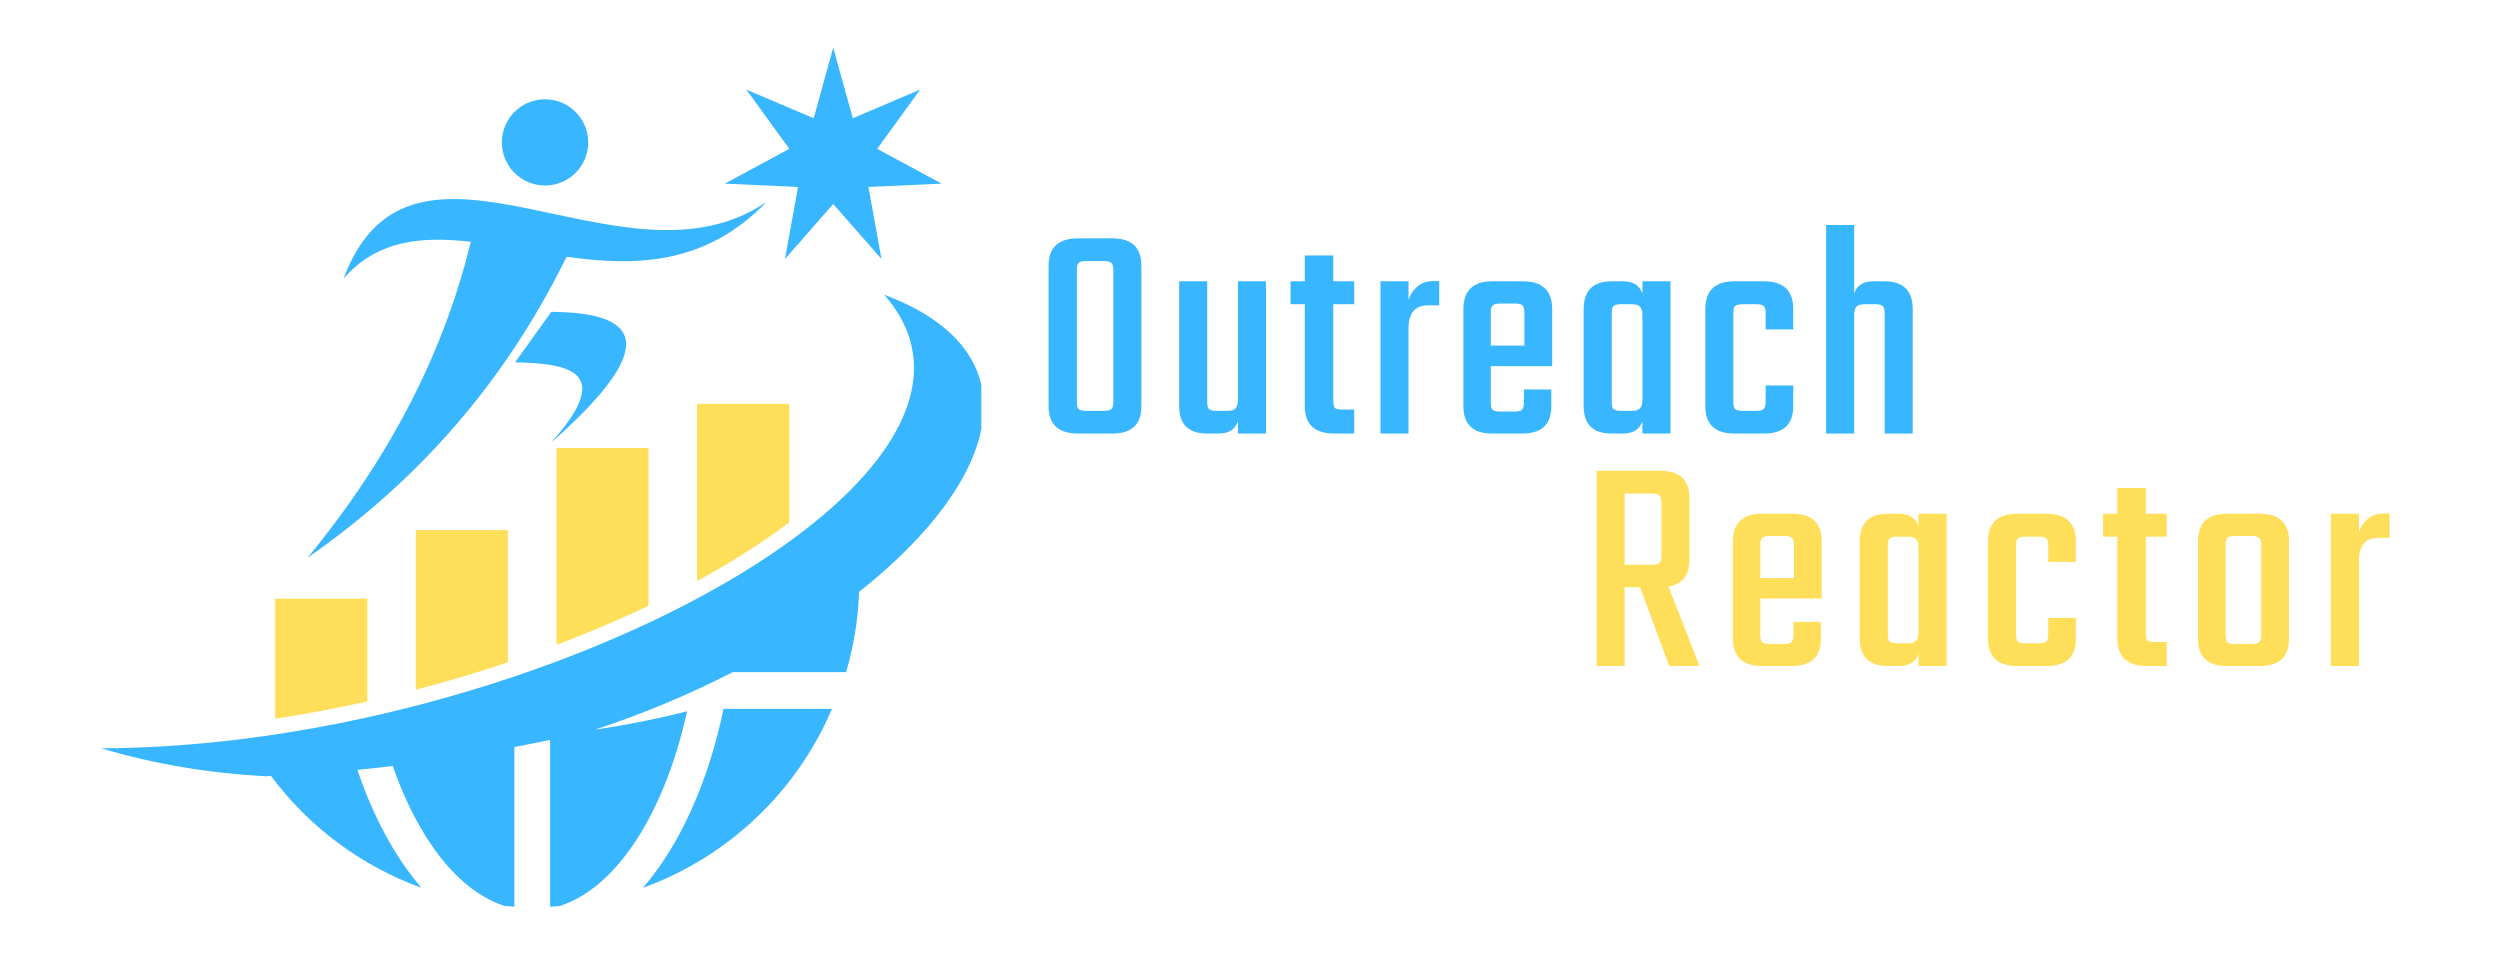 <svg xmlns="http://www.w3.org/2000/svg" xmlns:xlink="http://www.w3.org/1999/xlink" width="234" viewBox="0 0 175.5 67.5" height="90" preserveAspectRatio="xMidYMid meet"><defs><g></g><clipPath id="b764273f76"><path d="M 7.098 20 L 68.891 20 L 68.891 63.648 L 7.098 63.648 Z M 7.098 20 " clip-rule="nonzero"></path></clipPath><clipPath id="f4aedfd7e2"><path d="M 50 3.348 L 67 3.348 L 67 19 L 50 19 Z M 50 3.348 " clip-rule="nonzero"></path></clipPath></defs><g clip-path="url(#b764273f76)"><path fill="#38b6ff" d="M 59.828 45.469 C 60.098 44.199 60.258 42.891 60.305 41.551 C 60.41 41.469 60.516 41.387 60.617 41.301 C 70.141 33.641 72.891 24.742 62.07 20.691 C 65.703 24.812 64.371 29.625 59.855 34.246 C 59.73 34.371 59.602 34.5 59.473 34.629 C 51.5 42.461 34.48 49.656 17.227 51.852 C 17.113 51.863 16.996 51.879 16.879 51.895 C 13.605 52.297 10.324 52.52 7.098 52.531 C 10.867 53.656 14.738 54.281 18.605 54.492 C 18.711 54.488 18.812 54.484 18.914 54.48 C 18.953 54.48 18.988 54.48 19.027 54.477 C 21.68 58.031 25.34 60.789 29.59 62.324 C 27.758 60.215 26.219 57.379 25.09 54.047 C 25.918 53.965 26.746 53.875 27.57 53.773 C 29.355 58.902 32.168 62.555 35.434 63.602 C 35.656 63.621 35.883 63.637 36.109 63.648 L 36.109 52.441 C 36.945 52.281 37.777 52.117 38.617 51.941 L 38.617 63.648 C 38.84 63.633 39.066 63.621 39.293 63.602 C 43.32 62.309 46.668 57.043 48.234 49.93 C 46.305 50.426 44.273 50.84 42.137 51.168 C 42.02 51.184 41.902 51.203 41.785 51.219 C 45.211 50.086 48.457 48.715 51.438 47.184 L 59.398 47.184 C 59.566 46.621 59.707 46.051 59.828 45.473 Z M 59.828 45.469 " fill-opacity="1" fill-rule="evenodd"></path></g><path fill="#38b6ff" d="M 38.703 21.891 L 36.156 25.438 C 40.148 25.504 43.086 26.176 38.668 31.09 C 46.551 24.145 44.816 21.941 38.707 21.891 Z M 38.703 21.891 " fill-opacity="1" fill-rule="evenodd"></path><path fill="#38b6ff" d="M 35.23 9.996 C 35.23 11.668 36.59 13.023 38.262 13.023 C 39.934 13.023 41.293 11.668 41.293 9.996 C 41.293 8.324 39.934 6.969 38.262 6.969 C 36.59 6.969 35.23 8.324 35.23 9.996 Z M 35.23 9.996 " fill-opacity="1" fill-rule="evenodd"></path><path fill="#38b6ff" d="M 33.055 16.969 C 31.016 25.301 26.988 32.582 21.602 39.145 C 29.16 33.887 35.363 27.023 39.773 18.027 C 44.559 18.695 49.516 18.641 53.812 14.172 C 43.762 21.066 28.914 6.684 24.113 19.566 C 26.465 16.848 29.582 16.578 33.051 16.973 Z M 33.055 16.969 " fill-opacity="1" fill-rule="evenodd"></path><g clip-path="url(#f4aedfd7e2)"><path fill="#38b6ff" d="M 58.492 3.348 L 59.867 8.301 L 64.594 6.289 L 61.578 10.449 L 66.102 12.891 L 60.965 13.125 L 61.879 18.184 L 58.492 14.32 L 55.105 18.184 L 56.02 13.125 L 50.883 12.891 L 55.41 10.449 L 52.391 6.289 L 57.121 8.301 Z M 58.492 3.348 " fill-opacity="1" fill-rule="evenodd"></path></g><path fill="#ffde59" d="M 25.785 49.242 L 25.785 42.027 L 19.316 42.027 L 19.316 50.453 C 19.602 50.41 19.887 50.363 20.172 50.32 C 22.043 50.016 23.914 49.656 25.785 49.242 Z M 48.938 28.352 L 48.938 40.785 C 51.188 39.559 53.398 38.188 55.406 36.672 L 55.406 28.352 Z M 39.062 31.449 L 39.062 45.273 C 40.297 44.805 41.52 44.309 42.723 43.789 C 43.645 43.395 44.582 42.969 45.531 42.52 L 45.531 31.453 L 39.062 31.453 Z M 29.191 37.211 L 29.191 48.418 C 31.367 47.852 33.531 47.207 35.656 46.492 L 35.656 37.211 Z M 29.191 37.211 " fill-opacity="1" fill-rule="evenodd"></path><path fill="#38b6ff" d="M 50.793 49.762 C 49.711 54.957 47.703 59.355 45.133 62.324 L 45.23 62.289 C 51.16 60.113 55.941 55.551 58.406 49.762 Z M 50.793 49.762 " fill-opacity="1" fill-rule="evenodd"></path><g fill="#38b6ff" fill-opacity="1"><g transform="translate(72.579, 30.435)"><g><path d="M 3.094 -13.703 L 5.516 -13.703 C 6.867 -13.703 7.547 -13.062 7.547 -11.781 L 7.547 -1.922 C 7.547 -0.641 6.867 0 5.516 0 L 3.094 0 C 1.719 0 1.031 -0.641 1.031 -1.922 L 1.031 -11.781 C 1.031 -13.062 1.719 -13.703 3.094 -13.703 Z M 5.578 -2.234 L 5.578 -11.469 C 5.578 -11.727 5.531 -11.898 5.438 -11.984 C 5.352 -12.066 5.18 -12.109 4.922 -12.109 L 3.656 -12.109 C 3.395 -12.109 3.223 -12.066 3.141 -11.984 C 3.055 -11.898 3.016 -11.727 3.016 -11.469 L 3.016 -2.234 C 3.016 -1.973 3.055 -1.801 3.141 -1.719 C 3.223 -1.633 3.395 -1.594 3.656 -1.594 L 4.922 -1.594 C 5.18 -1.594 5.352 -1.633 5.438 -1.719 C 5.531 -1.801 5.578 -1.973 5.578 -2.234 Z M 5.578 -2.234 "></path></g></g></g><g fill="#38b6ff" fill-opacity="1"><g transform="translate(81.84, 30.435)"><g><path d="M 5.062 -10.688 L 7.031 -10.688 L 7.031 0 L 5.062 0 L 5.062 -0.859 C 4.863 -0.285 4.41 0 3.703 0 L 2.906 0 C 1.594 0 0.938 -0.641 0.938 -1.922 L 0.938 -10.688 L 2.906 -10.688 L 2.906 -2.234 C 2.906 -1.973 2.945 -1.801 3.031 -1.719 C 3.125 -1.633 3.301 -1.594 3.562 -1.594 L 4.328 -1.594 C 4.598 -1.594 4.785 -1.648 4.891 -1.766 C 5.004 -1.891 5.062 -2.086 5.062 -2.359 Z M 5.062 -10.688 "></path></g></g></g><g fill="#38b6ff" fill-opacity="1"><g transform="translate(90.488, 30.435)"><g><path d="M 4.578 -9.078 L 3.109 -9.078 L 3.109 -2.328 C 3.109 -2.055 3.145 -1.879 3.219 -1.797 C 3.301 -1.723 3.477 -1.688 3.75 -1.688 L 4.578 -1.688 L 4.578 0 L 3.172 0 C 1.797 0 1.109 -0.641 1.109 -1.922 L 1.109 -9.078 L 0.109 -9.078 L 0.109 -10.688 L 1.109 -10.688 L 1.109 -12.5 L 3.109 -12.5 L 3.109 -10.688 L 4.578 -10.688 Z M 4.578 -9.078 "></path></g></g></g><g fill="#38b6ff" fill-opacity="1"><g transform="translate(95.94, 30.435)"><g><path d="M 4.656 -10.703 L 5.094 -10.703 L 5.094 -9 L 4.312 -9 C 3.395 -9 2.938 -8.457 2.938 -7.375 L 2.938 0 L 0.969 0 L 0.969 -10.688 L 2.938 -10.688 L 2.938 -9.375 C 3.051 -9.75 3.254 -10.062 3.547 -10.312 C 3.848 -10.57 4.219 -10.703 4.656 -10.703 Z M 4.656 -10.703 "></path></g></g></g><g fill="#38b6ff" fill-opacity="1"><g transform="translate(101.808, 30.435)"><g><path d="M 2.953 -10.688 L 5.094 -10.688 C 6.469 -10.688 7.156 -10.035 7.156 -8.734 L 7.156 -4.734 L 2.844 -4.734 L 2.844 -2.188 C 2.844 -1.938 2.883 -1.766 2.969 -1.672 C 3.062 -1.586 3.238 -1.547 3.5 -1.547 L 4.516 -1.547 C 4.773 -1.547 4.945 -1.586 5.031 -1.672 C 5.125 -1.766 5.172 -1.945 5.172 -2.219 L 5.172 -3.094 L 7.094 -3.094 L 7.094 -1.922 C 7.094 -0.641 6.414 0 5.062 0 L 2.953 0 C 1.598 0 0.922 -0.641 0.922 -1.922 L 0.922 -8.734 C 0.922 -10.035 1.598 -10.688 2.953 -10.688 Z M 2.844 -6.172 L 5.203 -6.172 L 5.203 -8.5 C 5.203 -8.738 5.16 -8.898 5.078 -8.984 C 5.004 -9.078 4.836 -9.125 4.578 -9.125 L 3.5 -9.125 C 3.238 -9.125 3.062 -9.078 2.969 -8.984 C 2.883 -8.898 2.844 -8.738 2.844 -8.5 Z M 2.844 -6.172 "></path></g></g></g><g fill="#38b6ff" fill-opacity="1"><g transform="translate(110.346, 30.435)"><g><path d="M 4.953 -10.688 L 6.922 -10.688 L 6.922 0 L 4.953 0 L 4.953 -0.859 C 4.754 -0.285 4.301 0 3.594 0 L 2.797 0 C 1.484 0 0.828 -0.641 0.828 -1.922 L 0.828 -8.734 C 0.828 -10.035 1.484 -10.688 2.797 -10.688 L 3.594 -10.688 C 4.301 -10.688 4.754 -10.398 4.953 -9.828 Z M 3.453 -1.594 L 4.219 -1.594 C 4.488 -1.594 4.676 -1.648 4.781 -1.766 C 4.895 -1.891 4.953 -2.086 4.953 -2.359 L 4.953 -8.312 C 4.953 -8.594 4.895 -8.789 4.781 -8.906 C 4.676 -9.02 4.488 -9.078 4.219 -9.078 L 3.453 -9.078 C 3.191 -9.078 3.016 -9.035 2.922 -8.953 C 2.836 -8.879 2.797 -8.711 2.797 -8.453 L 2.797 -2.234 C 2.797 -1.973 2.836 -1.801 2.922 -1.719 C 3.016 -1.633 3.191 -1.594 3.453 -1.594 Z M 3.453 -1.594 "></path></g></g></g><g fill="#38b6ff" fill-opacity="1"><g transform="translate(118.885, 30.435)"><g><path d="M 7 -7.312 L 5.062 -7.312 L 5.062 -8.453 C 5.062 -8.711 5.016 -8.879 4.922 -8.953 C 4.836 -9.035 4.664 -9.078 4.406 -9.078 L 3.453 -9.078 C 3.191 -9.078 3.016 -9.035 2.922 -8.953 C 2.836 -8.879 2.797 -8.711 2.797 -8.453 L 2.797 -2.234 C 2.797 -1.973 2.836 -1.801 2.922 -1.719 C 3.016 -1.633 3.191 -1.594 3.453 -1.594 L 4.406 -1.594 C 4.664 -1.594 4.836 -1.633 4.922 -1.719 C 5.016 -1.801 5.062 -1.973 5.062 -2.234 L 5.062 -3.375 L 7 -3.375 L 7 -1.922 C 7 -0.641 6.316 0 4.953 0 L 2.875 0 C 1.508 0 0.828 -0.641 0.828 -1.922 L 0.828 -8.734 C 0.828 -10.035 1.508 -10.688 2.875 -10.688 L 4.953 -10.688 C 6.316 -10.688 7 -10.035 7 -8.734 Z M 7 -7.312 "></path></g></g></g><g fill="#38b6ff" fill-opacity="1"><g transform="translate(127.226, 30.435)"><g><path d="M 4.297 -10.688 L 5.062 -10.688 C 6.383 -10.688 7.047 -10.035 7.047 -8.734 L 7.047 0 L 5.078 0 L 5.078 -8.453 C 5.078 -8.711 5.031 -8.879 4.938 -8.953 C 4.852 -9.035 4.68 -9.078 4.422 -9.078 L 3.656 -9.078 C 3.395 -9.078 3.207 -9.02 3.094 -8.906 C 2.988 -8.789 2.938 -8.594 2.938 -8.312 L 2.938 0 L 0.969 0 L 0.969 -14.641 L 2.938 -14.641 L 2.938 -9.828 C 3.125 -10.398 3.578 -10.688 4.297 -10.688 Z M 4.297 -10.688 "></path></g></g></g><g fill="#ffde59" fill-opacity="1"><g transform="translate(110.943, 46.753)"><g><path d="M 3.109 -5.531 L 3.109 0 L 1.141 0 L 1.141 -13.703 L 5.625 -13.703 C 6.977 -13.703 7.656 -13.062 7.656 -11.781 L 7.656 -7.484 C 7.656 -6.379 7.164 -5.742 6.188 -5.578 L 8.359 0 L 6.234 0 L 4.188 -5.531 Z M 3.109 -12.109 L 3.109 -7.109 L 5.031 -7.109 C 5.289 -7.109 5.461 -7.148 5.547 -7.234 C 5.641 -7.316 5.688 -7.488 5.688 -7.75 L 5.688 -11.469 C 5.688 -11.727 5.641 -11.898 5.547 -11.984 C 5.461 -12.066 5.289 -12.109 5.031 -12.109 Z M 3.109 -12.109 "></path></g></g></g><g fill="#ffde59" fill-opacity="1"><g transform="translate(120.73, 46.753)"><g><path d="M 2.953 -10.688 L 5.094 -10.688 C 6.469 -10.688 7.156 -10.035 7.156 -8.734 L 7.156 -4.734 L 2.844 -4.734 L 2.844 -2.188 C 2.844 -1.938 2.883 -1.766 2.969 -1.672 C 3.062 -1.586 3.238 -1.547 3.5 -1.547 L 4.516 -1.547 C 4.773 -1.547 4.945 -1.586 5.031 -1.672 C 5.125 -1.766 5.172 -1.945 5.172 -2.219 L 5.172 -3.094 L 7.094 -3.094 L 7.094 -1.922 C 7.094 -0.641 6.414 0 5.062 0 L 2.953 0 C 1.598 0 0.922 -0.641 0.922 -1.922 L 0.922 -8.734 C 0.922 -10.035 1.598 -10.688 2.953 -10.688 Z M 2.844 -6.172 L 5.203 -6.172 L 5.203 -8.5 C 5.203 -8.738 5.16 -8.898 5.078 -8.984 C 5.004 -9.078 4.836 -9.125 4.578 -9.125 L 3.5 -9.125 C 3.238 -9.125 3.062 -9.078 2.969 -8.984 C 2.883 -8.898 2.844 -8.738 2.844 -8.5 Z M 2.844 -6.172 "></path></g></g></g><g fill="#ffde59" fill-opacity="1"><g transform="translate(129.728, 46.753)"><g><path d="M 4.953 -10.688 L 6.922 -10.688 L 6.922 0 L 4.953 0 L 4.953 -0.859 C 4.754 -0.285 4.301 0 3.594 0 L 2.797 0 C 1.484 0 0.828 -0.641 0.828 -1.922 L 0.828 -8.734 C 0.828 -10.035 1.484 -10.688 2.797 -10.688 L 3.594 -10.688 C 4.301 -10.688 4.754 -10.398 4.953 -9.828 Z M 3.453 -1.594 L 4.219 -1.594 C 4.488 -1.594 4.676 -1.648 4.781 -1.766 C 4.895 -1.891 4.953 -2.086 4.953 -2.359 L 4.953 -8.312 C 4.953 -8.594 4.895 -8.789 4.781 -8.906 C 4.676 -9.02 4.488 -9.078 4.219 -9.078 L 3.453 -9.078 C 3.191 -9.078 3.016 -9.035 2.922 -8.953 C 2.836 -8.879 2.797 -8.711 2.797 -8.453 L 2.797 -2.234 C 2.797 -1.973 2.836 -1.801 2.922 -1.719 C 3.016 -1.633 3.191 -1.594 3.453 -1.594 Z M 3.453 -1.594 "></path></g></g></g><g fill="#ffde59" fill-opacity="1"><g transform="translate(138.727, 46.753)"><g><path d="M 7 -7.312 L 5.062 -7.312 L 5.062 -8.453 C 5.062 -8.711 5.016 -8.879 4.922 -8.953 C 4.836 -9.035 4.664 -9.078 4.406 -9.078 L 3.453 -9.078 C 3.191 -9.078 3.016 -9.035 2.922 -8.953 C 2.836 -8.879 2.797 -8.711 2.797 -8.453 L 2.797 -2.234 C 2.797 -1.973 2.836 -1.801 2.922 -1.719 C 3.016 -1.633 3.191 -1.594 3.453 -1.594 L 4.406 -1.594 C 4.664 -1.594 4.836 -1.633 4.922 -1.719 C 5.016 -1.801 5.062 -1.973 5.062 -2.234 L 5.062 -3.375 L 7 -3.375 L 7 -1.922 C 7 -0.641 6.316 0 4.953 0 L 2.875 0 C 1.508 0 0.828 -0.641 0.828 -1.922 L 0.828 -8.734 C 0.828 -10.035 1.508 -10.688 2.875 -10.688 L 4.953 -10.688 C 6.316 -10.688 7 -10.035 7 -8.734 Z M 7 -7.312 "></path></g></g></g><g fill="#ffde59" fill-opacity="1"><g transform="translate(147.528, 46.753)"><g><path d="M 4.578 -9.078 L 3.109 -9.078 L 3.109 -2.328 C 3.109 -2.055 3.145 -1.879 3.219 -1.797 C 3.301 -1.723 3.477 -1.688 3.75 -1.688 L 4.578 -1.688 L 4.578 0 L 3.172 0 C 1.797 0 1.109 -0.641 1.109 -1.922 L 1.109 -9.078 L 0.109 -9.078 L 0.109 -10.688 L 1.109 -10.688 L 1.109 -12.5 L 3.109 -12.5 L 3.109 -10.688 L 4.578 -10.688 Z M 4.578 -9.078 "></path></g></g></g><g fill="#ffde59" fill-opacity="1"><g transform="translate(153.44, 46.753)"><g><path d="M 2.875 -10.688 L 5.203 -10.688 C 6.566 -10.688 7.25 -10.035 7.25 -8.734 L 7.25 -1.922 C 7.25 -0.641 6.566 0 5.203 0 L 2.875 0 C 1.531 0 0.859 -0.641 0.859 -1.922 L 0.859 -8.734 C 0.859 -10.035 1.531 -10.688 2.875 -10.688 Z M 5.297 -2.219 L 5.297 -8.469 C 5.297 -8.727 5.25 -8.898 5.156 -8.984 C 5.07 -9.078 4.898 -9.125 4.641 -9.125 L 3.438 -9.125 C 3.176 -9.125 3.004 -9.078 2.922 -8.984 C 2.836 -8.898 2.797 -8.727 2.797 -8.469 L 2.797 -2.219 C 2.797 -1.945 2.836 -1.766 2.922 -1.672 C 3.004 -1.586 3.176 -1.547 3.438 -1.547 L 4.641 -1.547 C 4.898 -1.547 5.07 -1.586 5.156 -1.672 C 5.25 -1.766 5.297 -1.945 5.297 -2.219 Z M 5.297 -2.219 "></path></g></g></g><g fill="#ffde59" fill-opacity="1"><g transform="translate(162.657, 46.753)"><g><path d="M 4.656 -10.703 L 5.094 -10.703 L 5.094 -9 L 4.312 -9 C 3.395 -9 2.938 -8.457 2.938 -7.375 L 2.938 0 L 0.969 0 L 0.969 -10.688 L 2.938 -10.688 L 2.938 -9.375 C 3.051 -9.75 3.254 -10.062 3.547 -10.312 C 3.848 -10.57 4.219 -10.703 4.656 -10.703 Z M 4.656 -10.703 "></path></g></g></g></svg>